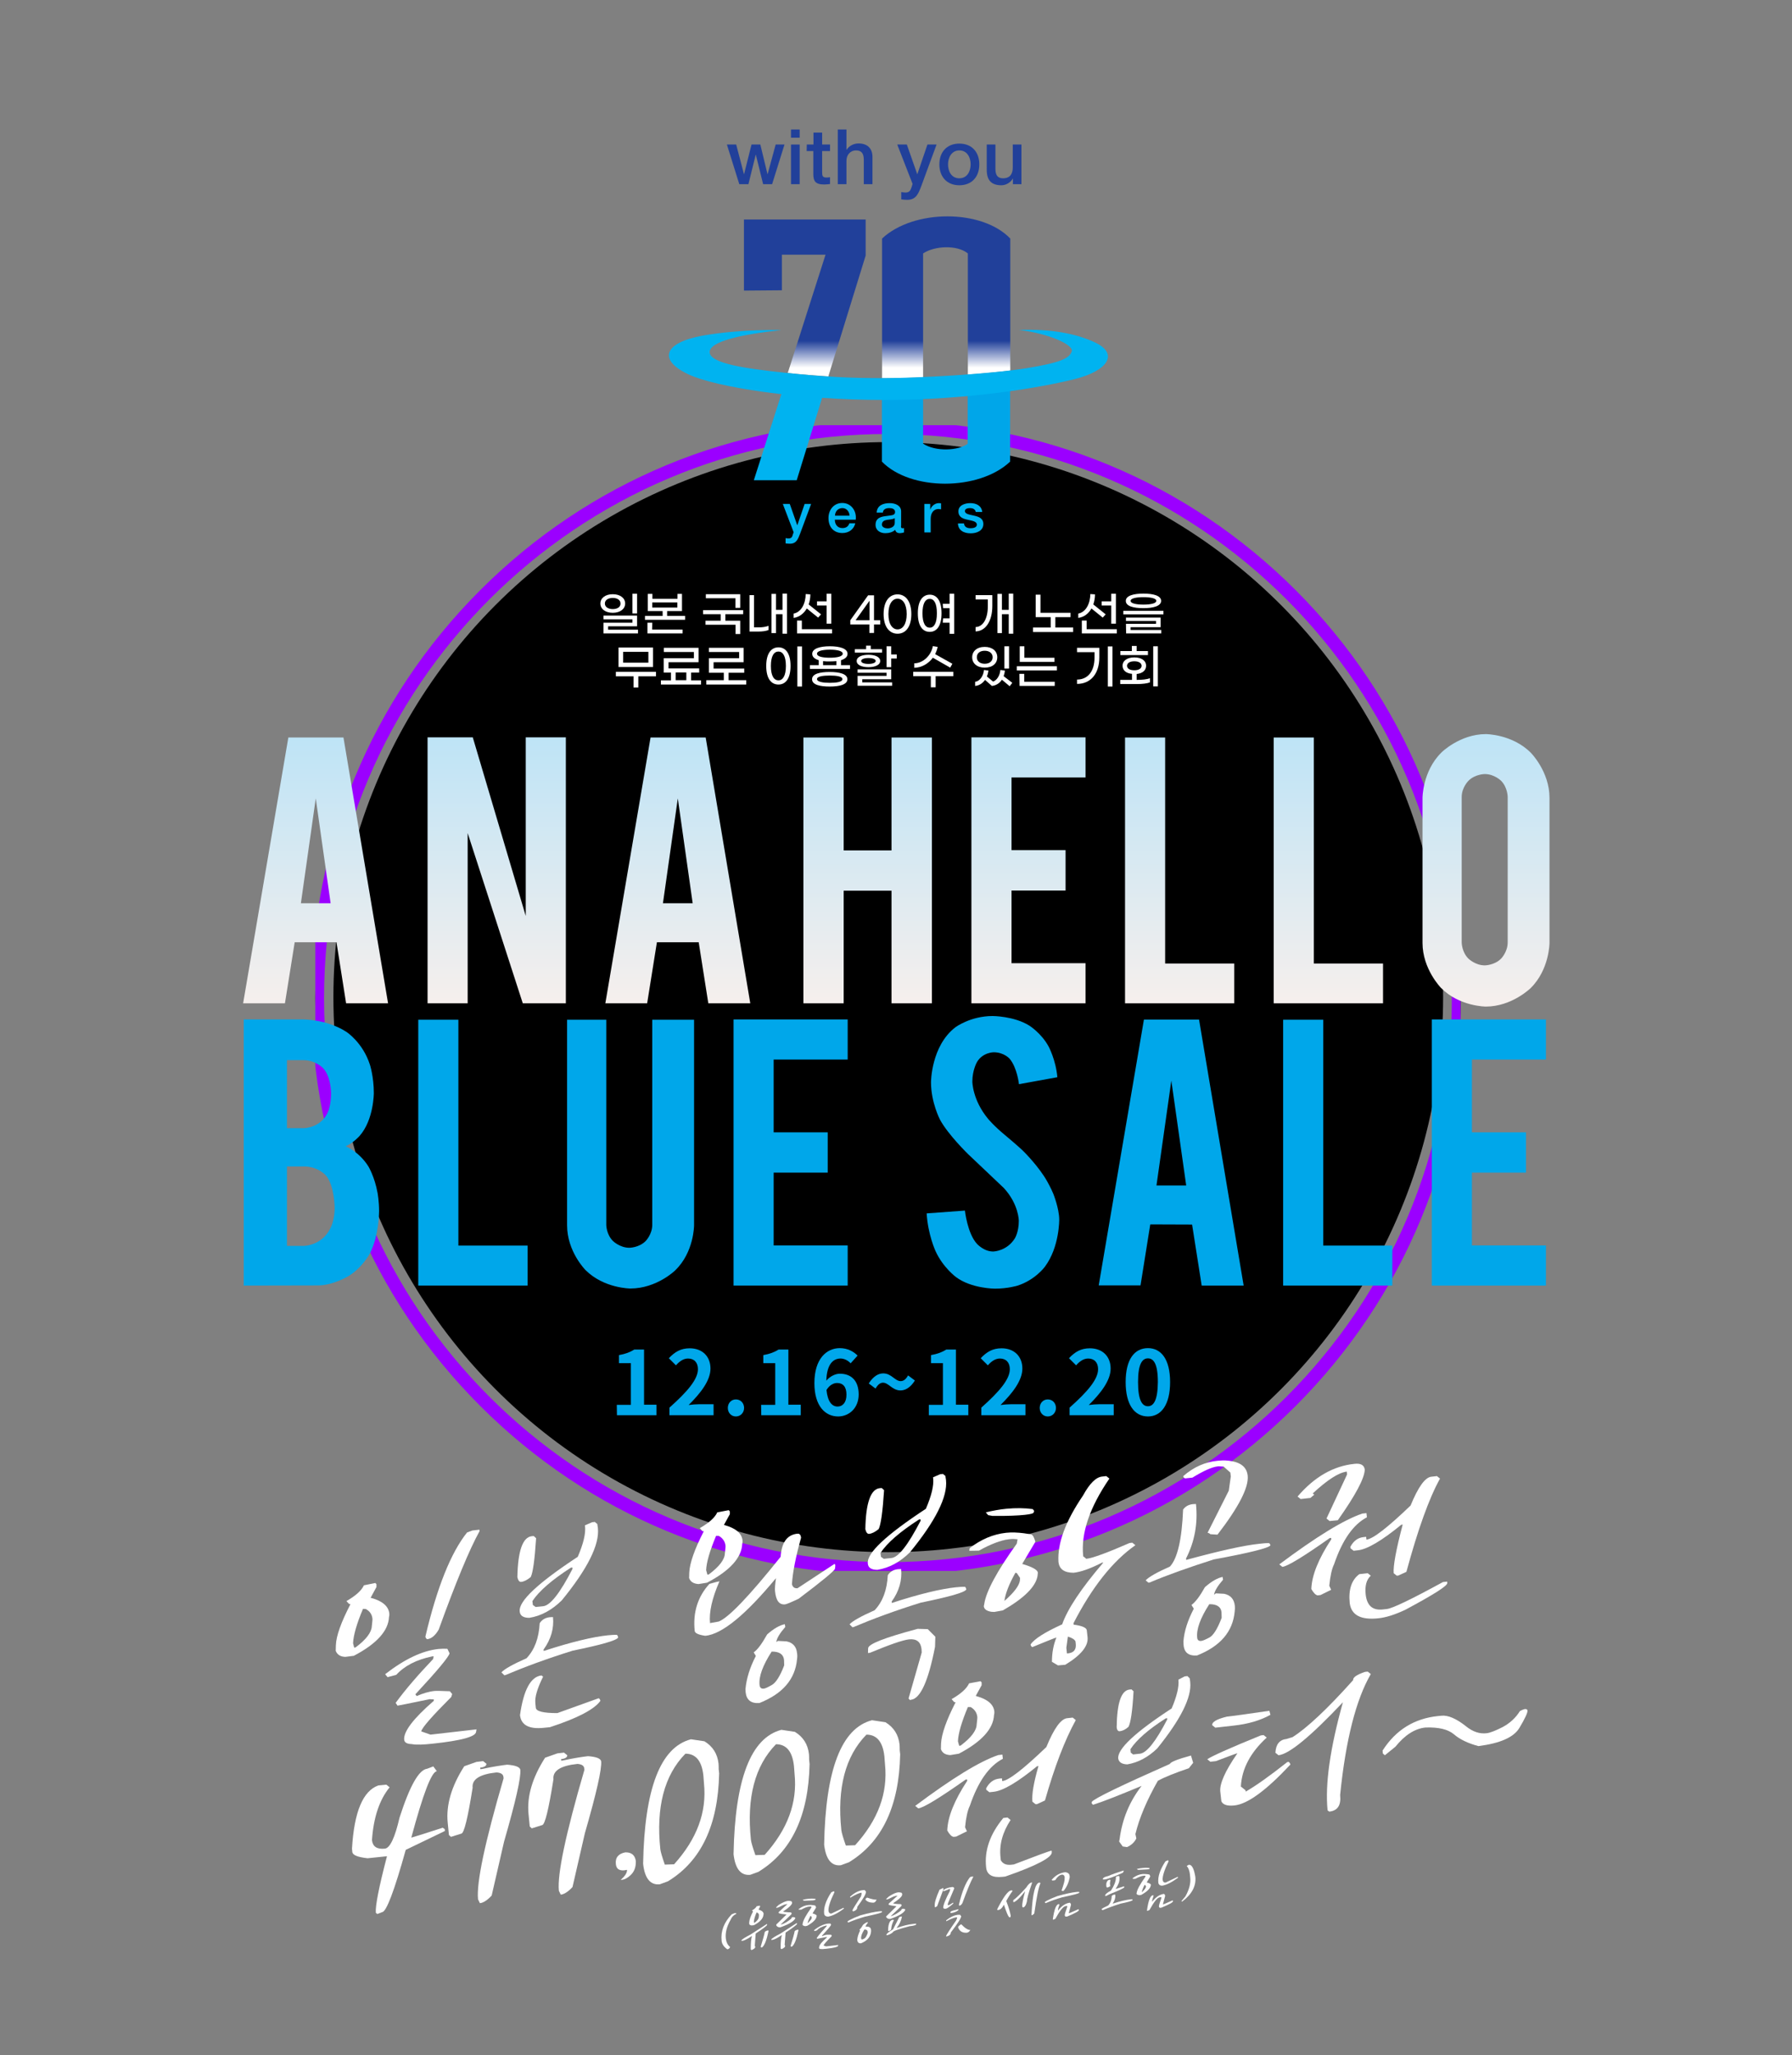 <?xml version="1.0" encoding="UTF-8"?>
<!-- Generator: Adobe Illustrator 26.5.2, SVG Export Plug-In . SVG Version: 6.00 Build 0)  -->
<svg xmlns="http://www.w3.org/2000/svg" xmlns:xlink="http://www.w3.org/1999/xlink" version="1.1" id="레이어_1" x="0px" y="0px" width="1157.2px" height="1326.8px" viewBox="0 0 1157.2 1326.8" style="enable-background:new 0 0 1157.2 1326.8;" xml:space="preserve">
<rect x="0" y="0" width="1157.2" height="1326.8" fill="#808080" stroke="none"/>
<style type="text/css">
	.st0{enable-background:new    ;}
	.st1{clip-path:url(#SVGID_00000042703564710241596970000013420977883819666367_);}
	.st2{clip-path:url(#SVGID_00000116955455775605859990000004458621436675319483_);fill:none;stroke:#9B00FF;stroke-width:5.117;}
	.st3{fill:none;}
	.st4{fill:url(#SVGID_00000133496540280873083780000000627888939221746332_);}
	.st5{fill:url(#SVGID_00000080180223848158768040000000113514226304590473_);}
	.st6{fill:url(#SVGID_00000134951514029047265480000000150096399868798103_);}
	.st7{fill:#00A7EA;}
	.st8{fill:#FFFFFF;}
	.st9{fill:url(#SVGID_00000111910887343782477040000016345193745263173045_);}
	.st10{fill:#00B3F0;}
	.st11{fill:#00A6E9;}
	.st12{fill:url(#SVGID_00000167365806452999507400000006302453226126292893_);}
	.st13{fill:#21409A;}
	.st14{fill:url(#SVGID_00000026841561935673626470000017160421392350059157_);}
	.st15{fill:url(#SVGID_00000147182824324472372360000002519674008020800417_);}
	.st16{fill:url(#SVGID_00000142888655899803610580000014160602801415612326_);}
	.st17{fill:url(#SVGID_00000149350952005169106830000007063948238236952220_);}
	.st18{fill:url(#SVGID_00000162335713293514482450000007079654248148957603_);}
</style>
<circle cx="573.6" cy="643.7" r="358.3"></circle>
<g class="st0">
	<g>
		<g>
			<g>
				<g>
					<defs>
						<rect id="SVGID_1_" x="203.6" y="274.5" width="739.6" height="739.6"></rect>
					</defs>
					<clipPath id="SVGID_00000062163931458691133020000004567375441234448035_">
						<use xlink:href="#SVGID_1_" style="overflow:visible;"></use>
					</clipPath>
					<path style="clip-path:url(#SVGID_00000062163931458691133020000004567375441234448035_);" d="M573.4,1014.1       c98.8,0,191.7-38.5,261.5-108.3s108.3-162.7,108.3-261.5s-38.5-191.7-108.3-261.5C765,313,672.2,274.5,573.4,274.5       S381.7,313,311.9,382.8S203.6,545.5,203.6,644.3S242.1,836,311.9,905.8S474.6,1014.1,573.4,1014.1z M573.4,277.6       c202.2,0,366.7,164.5,366.7,366.7S775.6,1011,573.4,1011S206.7,846.5,206.7,644.3S371.2,277.6,573.4,277.6z"></path>
				</g>
			</g>
		</g>
		<g>
			<g>
				<g>
					<defs>
						<rect id="SVGID_00000015332792195854178480000014723548150702505358_" x="203.6" y="274.5" width="739.6" height="739.6"></rect>
					</defs>
					<clipPath id="SVGID_00000042016594344261730980000003636277306948302986_">
						<use xlink:href="#SVGID_00000015332792195854178480000014723548150702505358_" style="overflow:visible;"></use>
					</clipPath>
					
						<path style="clip-path:url(#SVGID_00000042016594344261730980000003636277306948302986_);fill:none;stroke:#9B00FF;stroke-width:5.117;" d="       M573.4,1014.1c98.8,0,191.7-38.5,261.5-108.3s108.3-162.7,108.3-261.5s-38.5-191.7-108.3-261.5       C765,313,672.2,274.5,573.4,274.5S381.7,313,311.9,382.8S203.6,545.5,203.6,644.3S242.1,836,311.9,905.8       S474.6,1014.1,573.4,1014.1z M573.4,277.6c202.2,0,366.7,164.5,366.7,366.7S775.6,1011,573.4,1011S206.7,846.5,206.7,644.3       S371.2,277.6,573.4,277.6z"></path>
				</g>
			</g>
		</g>
	</g>
</g>
<rect x="203.3" y="274.2" class="st3" width="740.8" height="740.8"></rect>
<rect x="218" y="288.9" class="st3" width="711" height="711"></rect>
<linearGradient id="SVGID_00000160158560593906429130000007740361341662413725_" gradientUnits="userSpaceOnUse" x1="68.173" y1="-1087.468" x2="68.173" y2="-1427.27" gradientTransform="matrix(0.75 0 0 0.75 152.678 1491.946)">
	<stop offset="0" style="stop-color:#FFF1EB"></stop>
	<stop offset="1" style="stop-color:#ACE0F9"></stop>
</linearGradient>
<path style="fill:url(#SVGID_00000160158560593906429130000007740361341662413725_);" d="M203.9,515.4l-9.6,67.7h19.2L203.9,515.4z   M190.3,608.3l-6.3,39.4h-27l29.2-171.6h35.6l28.8,171.6h-27.1l-6.2-39.4H190.3z"></path>
<linearGradient id="SVGID_00000112618071916754338960000009914905751564692357_" gradientUnits="userSpaceOnUse" x1="224.106" y1="-1087.468" x2="224.106" y2="-1427.27" gradientTransform="matrix(0.75 0 0 0.75 152.678 1491.946)">
	<stop offset="0" style="stop-color:#FFF1EB"></stop>
	<stop offset="1" style="stop-color:#ACE0F9"></stop>
</linearGradient>
<polygon style="fill:url(#SVGID_00000112618071916754338960000009914905751564692357_);" points="305.3,476 339.5,591.3 339.5,476   365.4,476 365.4,647.7 337.6,647.7 302,537.8 302,647.7 276.1,647.7 276.1,476 "></polygon>
<linearGradient id="SVGID_00000032623822681521981970000017390423116476453025_" gradientUnits="userSpaceOnUse" x1="380.039" y1="-1087.468" x2="380.039" y2="-1427.27" gradientTransform="matrix(0.75 0 0 0.75 152.678 1491.946)">
	<stop offset="0" style="stop-color:#FFF1EB"></stop>
	<stop offset="1" style="stop-color:#ACE0F9"></stop>
</linearGradient>
<path style="fill:url(#SVGID_00000032623822681521981970000017390423116476453025_);" d="M437.7,515.4l-9.6,67.7h19.2L437.7,515.4z   M424.2,608.3l-6.3,39.4h-27l29.2-171.6h35.6l28.8,171.6h-27.1l-6.2-39.4H424.2z"></path>
<path class="st7" d="M185.3,728.3h10.8c0,0,12.1,0,16.2-11.8c0,0,1.5-4.4,1.5-10.8c0,0,0-10.7-5.2-16.2c0,0-4.8-5.1-12.5-5.1h-10.8  V728.3z M185.3,804.3h10.8c0,0,13.1,0,18.2-13.6c0,0,1.8-4.7,1.8-10.7c0,0,0-14.4-5.5-21c0,0-4.9-6-14.5-6h-10.8V804.3z   M157.4,829.9V658.1h38.7c0,0,15.3,0,27.7,8.1c0,0,10.5,6.8,15.1,21.2c0,0,2.5,7.7,2.5,18.2c0,0,0,17.3-9.2,27.7c0,0-3.8,4.4-9,6.7  c0,0,8.6,3.3,14.7,13c0,0,4,6.6,5.9,17c0,0,1,5.3,1,11.9c0,0,0,16.3-6.2,27.7c0,0-4.8,8.9-13.6,14.2c0,0-9.9,6-19.6,6L157.4,829.9  L157.4,829.9z"></path>
<polygon class="st7" points="340.7,829.9 270.1,829.9 270.1,658.3 296,658.3 296,804.1 340.7,804.1 "></polygon>
<path class="st7" d="M407.1,831.8c0,0-17.1,0-29-11.9c0,0-11.9-11.9-11.9-28.9V658.3h25.3v132.4c0,0,0,6.2,4.4,10.5  c0,0,4.4,4.3,10.5,4.3c0,0,6.2,0,10.5-4.3c0,0,4.3-4.3,4.3-10.5V658.3h27V791c0,0,0,17.3-12.1,29C436.2,820,424.1,831.8,407.1,831.8  z"></path>
<polygon class="st7" points="473.7,829.9 473.7,658.1 547.4,658.1 547.4,684 499.6,684 499.6,731 534.5,731 534.5,757 499.6,757   499.6,804 547.4,804 547.4,829.9 "></polygon>
<path class="st7" d="M684,787.1c0,0,0.3,17.9-9.3,30.7c0,0-6.3,8.6-17.8,12.2c0,0-6.2,1.9-14.4,1.9c0,0-15.2,0-25.2-7.5  c0,0-8.4-6.2-13.2-16.8c0,0-4.9-10.6-5.7-24.3l24.7-1.8c0,0,1.6,14.9,7.9,21.6c0,0,4.7,5.1,10.7,4.8c0,0,8.5-0.3,13.6-8.4  c0,0,2.6-4,2.6-11.4c0,0,0-10.7-9.7-21.2c0,0-7.7-7.3-23-21.8c0,0-12.9-12.5-18.2-22.3c0,0-5.8-11.1-5.8-24.1c0,0,0-23.4,15.7-35.5  c0,0,9.7-7.3,24.1-7.3c0,0,13.8,0,23.7,6.2c0,0,7.7,4.8,12.4,13.4c0,0,4.7,8.6,5.7,19.9l-24.8,4.5c0,0-1.1-10.5-6-16.4  c0,0-3.6-4.2-10.3-4.2c0,0-7.1,0-10.8,6.3c0,0-3,5.1-3,12.6c0,0,0,11.8,10.1,24c0,0,3.8,4.7,11.5,11c0,0,9,7.5,11.9,10.5  c0,0,9.6,9.6,14.8,18.9c0,0,2.5,4.4,4,8.1C680.2,770.7,683.9,779.9,684,787.1z"></path>
<path class="st7" d="M756.4,697.6l-9.6,67.7H766L756.4,697.6z M742.8,790.4l-6.3,39.4h-27l29.2-171.6h35.6l28.8,171.7H776l-6.2-39.4  L742.8,790.4L742.8,790.4z"></path>
<polygon class="st7" points="899.1,829.9 828.6,829.9 828.6,658.3 854.5,658.3 854.5,804.1 899.1,804.1 "></polygon>
<polygon class="st7" points="924.6,829.9 924.6,658.1 998.3,658.1 998.3,684 950.5,684 950.5,731 985.4,731 985.4,757 950.5,757   950.5,804 998.3,804 998.3,829.9 "></polygon>
<path class="st7" d="M398.4,913.6h25.5v-6.8h-8v-35.6h-6.3c-2.7,1.7-5.6,2.8-9.9,3.6v5.2h7.7v26.9h-9.1L398.4,913.6L398.4,913.6z"></path>
<path class="st7" d="M432.3,913.6h28.5v-7.1h-9.2c-2,0-4.8,0.2-6.9,0.5c7.7-7.6,14.1-15.8,14.1-23.5c0-7.9-5.3-13.1-13.4-13.1  c-5.8,0-9.6,2.3-13.5,6.4l4.6,4.6c2.1-2.4,4.7-4.4,7.8-4.4c4,0,6.4,2.6,6.4,6.9c0,6.5-6.8,14.5-18.4,24.8L432.3,913.6L432.3,913.6z"></path>
<path class="st7" d="M475.2,914.4c3,0,5.3-2.4,5.3-5.5s-2.2-5.5-5.3-5.5c-3,0-5.2,2.4-5.2,5.5S472.2,914.4,475.2,914.4z"></path>
<path class="st7" d="M491.6,913.6h25.5v-6.8h-8v-35.6h-6.3c-2.7,1.7-5.6,2.8-9.9,3.6v5.2h7.7v26.9h-9.1L491.6,913.6L491.6,913.6z"></path>
<path class="st7" d="M553.8,875.1c-2.6-2.6-6.4-4.8-11.5-4.8c-8.5,0-16.4,6.8-16.4,22.6c0,15,7.2,21.5,15.3,21.5  c7.2,0,13.3-5.5,13.3-14.2c0-9.1-5-13.4-12.2-13.4c-2.8,0-6.4,1.7-8.7,4.5c0.3-10.6,4.4-14.3,9.2-14.3c2.5,0,5,1.4,6.5,3.1  L553.8,875.1z M540.9,908c-3.6,0-6.4-3-7.2-10.7c2.1-3.3,4.6-4.5,6.9-4.5c3.7,0,6,2.4,6,7.4C546.7,905.4,544.1,908,540.9,908z"></path>
<path class="st7" d="M581.5,897.6c3.1,0,6.4-1.8,9.3-6.4l-4.4-3.3c-1.4,2.5-2.9,3.7-4.8,3.7c-3.6,0-6-5-11.2-5  c-3.2,0-6.4,1.8-9.4,6.5l4.4,3.3c1.4-2.5,3-3.8,4.8-3.8C573.8,892.6,576.2,897.6,581.5,897.6z"></path>
<path class="st7" d="M599.8,913.6h25.5v-6.8h-8v-35.6h-6.2c-2.7,1.7-5.6,2.8-9.9,3.6v5.2h7.7v26.9h-9.1V913.6z"></path>
<path class="st7" d="M633.7,913.6h28.5v-7.1H653c-2,0-4.8,0.2-6.9,0.5c7.7-7.6,14.1-15.8,14.1-23.5c0-7.9-5.3-13.1-13.4-13.1  c-5.8,0-9.6,2.3-13.5,6.4l4.6,4.6c2.1-2.4,4.7-4.4,7.8-4.4c4,0,6.4,2.6,6.4,6.9c0,6.5-6.8,14.5-18.4,24.8L633.7,913.6L633.7,913.6z"></path>
<path class="st7" d="M676.6,914.4c3,0,5.3-2.4,5.3-5.5s-2.2-5.5-5.3-5.5c-3,0-5.2,2.4-5.2,5.5S673.6,914.4,676.6,914.4z"></path>
<path class="st7" d="M690.7,913.6h28.5v-7.1H710c-2,0-4.8,0.2-6.9,0.5c7.7-7.6,14.1-15.8,14.1-23.5c0-7.9-5.3-13.1-13.4-13.1  c-5.8,0-9.6,2.3-13.5,6.4l4.6,4.6c2.1-2.4,4.7-4.4,7.8-4.4c4,0,6.4,2.6,6.4,6.9c0,6.5-6.8,14.5-18.4,24.8L690.7,913.6L690.7,913.6z"></path>
<path class="st7" d="M741.3,907.8c-3.7,0-6.4-3.7-6.4-15.6c0-11.9,2.8-15.3,6.4-15.3c3.6,0,6.4,3.4,6.4,15.3  C747.6,904.1,744.9,907.8,741.3,907.8z M741.3,914.4c8.6,0,14.3-7.6,14.3-22.2c0-14.6-5.7-21.9-14.3-21.9c-8.7,0-14.4,7.2-14.4,21.9  C726.9,906.8,732.6,914.4,741.3,914.4z"></path>
<path class="st8" d="M389.7,408.9H412v-2.4h-19.3v-2.2h18.7v-6.9h-21.7v2.4h18.7v2.2h-18.7V408.9z M395.7,393.2  c-3,0-5.1-1.4-5.1-3.6s2.1-3.6,5.1-3.6s5,1.4,5,3.6C400.8,391.8,398.7,393.2,395.7,393.2z M395.7,395.6c4.8,0,8-2.5,8-6s-3.2-6-8-6  s-8,2.5-8,6S390.9,395.6,395.7,395.6z M408.4,396h3v-12.7h-3V396z"></path>
<path class="st8" d="M421.2,402h-3.1v6.9h22.7v-2.5h-19.7L421.2,402L421.2,402z M421.2,388.9h16.2v3.3h-16.2V388.9z M430.8,397.6  v-3.1h9.6v-11.1h-2.9v3.2h-16.2v-3.2h-3v11.1h9.6v3.1h-11.4v2.5h25.9v-2.5H430.8z"></path>
<path class="st8" d="M479.9,396.5v-2.6H454v2.6h11.4v4.2h-9.8v2.6H475v6h3v-8.6h-9.6v-4.2H479.9z M475,392.4h3v-8.8h-22.2v2.6h19.1  v6.2L475,392.4L475,392.4z"></path>
<path class="st8" d="M486.9,405v-20.8H484v23.5h5.9c2.3,0,4.8-0.3,6.4-1V404c-1.6,0.6-3.8,1-6,1H486.9z M505.3,383.3v10.4h-4.2  v-10.3h-2.9v25.3h2.9v-12.2h4.2v12.6h2.9v-25.9h-2.9V383.3z"></path>
<path class="st8" d="M517.8,406.2v-5.6h-3.1v8.3h22.6v-2.7L517.8,406.2L517.8,406.2z M521,392.8l7.3,5.9l1.9-2.1l-8-6.4  c0.7-2,1.1-4.2,1.1-6.5l-3-0.2c-0.1,6.2-2.9,11.7-7.8,12.6v2.8C516.1,398.4,519.1,396.1,521,392.8z M533.8,402.6h3v-19.3h-3v4.9  h-6.2v2.7h6.2V402.6z"></path>
<path class="st8" d="M552.5,400.4l9-12.6v12.6H552.5z M561.4,408.6h3v-5.5h4v-2.7h-4v-16.1h-3.8l-11.5,16.1v2.7h12.3V408.6z"></path>
<path class="st8" d="M579.6,406.3c-3.3,0-5.9-3.3-5.9-9.9s2.6-9.9,5.9-9.9c3.3,0,5.9,3.3,5.9,9.9S582.9,406.3,579.6,406.3z   M579.6,409.1c5.1,0,8.9-4.2,8.9-12.7s-3.9-12.7-8.9-12.7c-5.1,0-9,4.2-9,12.7S574.5,409.1,579.6,409.1z"></path>
<path class="st8" d="M600.4,405.2c-2.7,0-4.7-2.7-4.7-9.3c0-6.6,2-9.3,4.7-9.3s4.6,2.7,4.6,9.3C605,402.5,603.1,405.2,600.4,405.2z   M600.4,383.9c-4.5,0-7.7,3.8-7.7,12s3.1,12,7.7,12c4.5,0,7.6-3.8,7.6-12C608,387.7,604.9,383.9,600.4,383.9z M613.2,383.3v6.5h-4.4  l0.2,2.8h4.2v6.6H609l-0.2,2.8h4.4v7.2h3v-25.9H613.2z"></path>
<path class="st8" d="M630,387h7.9v4.4c0,8-3.1,13.3-7.9,13.4v2.8c6.3-0.1,10.8-6.4,10.8-16.4v-7H630V387z M651.4,383.3v10.4H647  v-10.3h-2.9v25.3h2.9v-12.2h4.4v12.6h2.9v-25.9h-2.9L651.4,383.3L651.4,383.3z"></path>
<polygon class="st8" points="681.5,405.1 681.5,398.4 691.3,398.4 691.3,395.6 671.9,395.6 671.9,383.9 668.8,383.9 668.8,398.4   678.5,398.4 678.5,405.1 667.1,405.1 667.1,408 693,408 693,405.1 "></polygon>
<path class="st8" d="M701.7,406.2v-5.6h-3.1v8.3h22.6v-2.7L701.7,406.2L701.7,406.2z M704.8,392.8l7.3,5.9l1.9-2.1l-8-6.4  c0.7-2,1.1-4.2,1.1-6.5l-3-0.2c-0.1,6.2-2.9,11.7-7.8,12.6v2.8C700,398.4,703,396.1,704.8,392.8z M717.6,402.6h3v-19.3h-3v4.9h-6.2  v2.7h6.2V402.6z"></path>
<path class="st8" d="M727.2,408.9h22.7v-2.2h-19.8v-1.8h19.4v-6.2h-22.4v2.2h19.4v1.8h-19.4L727.2,408.9L727.2,408.9z M725.4,396.6  h25.9v-2.3h-25.9V396.6z M738.4,390.3c-4.5,0-8.3-0.7-8.3-2.4c0-1.7,3.8-2.4,8.3-2.4s8.3,0.7,8.3,2.4  C746.6,389.6,742.9,390.3,738.4,390.3z M738.4,392.6c6.2,0,11.4-1.3,11.4-4.7c0-3.4-5.1-4.7-11.4-4.7s-11.4,1.3-11.4,4.7  C727,391.4,732.1,392.6,738.4,392.6z"></path>
<path class="st8" d="M423.6,433.7h-25.9v2.9h11.4v7.2h3.1v-7.2h11.4V433.7z M418.7,427.8h-16.3v-7h16.3V427.8z M421.7,418h-22.3  v12.6h22.3V418z"></path>
<path class="st8" d="M436.3,434.1h6.9v5h-6.9V434.1z M446.3,439.2v-5h5.2v-2.7h-19.8v-4h19.4v-9.3h-22.4v2.7h19.4v4h-19.5v9.3h4.7v5  h-6.5v2.7h25.9v-2.7H446.3z"></path>
<polygon class="st8" points="470.5,439.1 470.5,434.3 480.6,434.3 480.6,431.6 460.8,431.6 460.8,427.5 480.2,427.5 480.2,418.2   457.8,418.2 457.8,420.9 477.3,420.9 477.3,424.9 457.8,424.9 457.8,434.3 467.4,434.3 467.4,439.1 456.1,439.1 456.1,441.9   481.9,441.9 481.9,439.1 "></polygon>
<path class="st8" d="M502.7,439.2c-2.8,0-4.9-2.7-4.9-9.3c0-6.6,2.1-9.3,4.9-9.3c2.7,0,4.8,2.7,4.8,9.3  C507.5,436.5,505.4,439.2,502.7,439.2z M502.7,441.9c4.6,0,7.8-3.8,7.8-12s-3.2-12-7.8-12s-7.9,3.8-7.9,12S498,441.9,502.7,441.9z   M514.9,443.2h3v-25.9h-3V443.2z"></path>
<path class="st8" d="M535.8,440.8c-4.2,0-8.2-0.6-8.2-2.4s4-2.3,8.2-2.3s8.2,0.5,8.2,2.3C544,440.3,540,440.8,535.8,440.8z   M535.8,433.8c-6.2,0-11.4,1.1-11.4,4.7s5.2,4.7,11.4,4.7s11.4-1.2,11.4-4.7S542,433.8,535.8,433.8z M531.5,426.8  c1.3,0.2,2.8,0.2,4.3,0.2s2.9-0.1,4.3-0.2v2.6h-8.6V426.8z M527.6,422c0-1.8,3.7-2.6,8.3-2.6s8.3,0.8,8.3,2.6c0,1.8-3.7,2.6-8.3,2.6  S527.6,423.9,527.6,422z M543.1,429.4v-3.2c2.5-0.8,4.2-2.1,4.2-4.1c0-3.5-5.2-4.9-11.4-4.9s-11.4,1.4-11.4,4.9c0,2,1.6,3.3,4.2,4.1  v3.2H523v2.4h25.9v-2.4H543.1z"></path>
<path class="st8" d="M556.8,438.5h18.7v-6.4h-21.7v2.2h18.7v2h-18.7v6.4h22.3v-2.2h-19.3V438.5z M560.8,424.8c2.9,0,4.7,0.8,4.7,1.9  s-1.9,1.9-4.7,1.9c-2.9,0-4.7-0.8-4.7-1.9S557.9,424.8,560.8,424.8z M560.8,430.7c4.2,0,7.6-1.4,7.6-4s-3.3-4-7.6-4s-7.6,1.4-7.6,4  S556.5,430.7,560.8,430.7z M575.5,422.6v-5.4h-3v13.5h3v-5.6h3.6v-2.6h-3.6V422.6z M569.6,419.1h-7.3v-2.3h-3v2.3H552v2.2h17.6  V419.1z"></path>
<path class="st8" d="M615.6,433.7h-25.9v2.8h11.4v7.2h3.1v-7.2h11.4V433.7z M602.4,424.6l11.2,6.4l1.4-2.5l-11.1-6.2  c0.7-1.5,1.3-3.1,1.6-4.7l-3.1-0.5c-1.1,6.1-6.4,11.1-12,11.1v2.9C595.1,431,599.5,428.5,602.4,424.6z"></path>
<path class="st8" d="M653.7,440.8l-5.6-4.3c0.4-1.1,0.7-2.3,0.8-3.6l-2.9-0.4c-0.3,3.6-2.3,6.7-4.7,7.5l-4-3.3  c0.5-1.2,0.8-2.4,1-3.8l-2.9-0.4c-0.3,4-2.9,7.4-5.7,7.6v2.7c2.5-0.2,4.8-1.6,6.4-3.9l4.4,3.9c2.5-0.2,4.9-1.6,6.5-4l5,4.2  L653.7,440.8z M630.8,424.3c0-2.7,2.1-4.2,5.1-4.2s5.1,1.6,5.1,4.2s-2.1,4.2-5.1,4.2S630.8,426.9,630.8,424.3z M644,424.3  c0-4-3.2-6.7-8.1-6.7c-5,0-8.1,2.8-8.1,6.7c0,4,3.2,6.7,8.1,6.7C640.9,431,644,428.3,644,424.3z M651.6,417.2h-3v14.4h3V417.2z"></path>
<path class="st8" d="M658.4,442.8h22.7v-2.7h-19.7V435h-3.1L658.4,442.8L658.4,442.8z M656.6,432.8h25.9v-2.7h-25.9V432.8z   M658.5,427.3h22.4v-2.7h-19.4v-7.4h-3V427.3z"></path>
<path class="st8" d="M695.5,441.5c8.9,0,14.4-6.7,14.4-17.1v-6.2h-14.4v2.8h11.3v3.5c0,8.7-4.2,14.2-11.3,14.2V441.5z M715.4,443.2  h3v-25.9h-3V443.2z"></path>
<path class="st8" d="M727.8,429.8c0-1.6,1.6-2.9,4.7-2.9c3.1,0,4.7,1.3,4.7,2.9s-1.6,2.9-4.7,2.9  C729.4,432.7,727.8,431.5,727.8,429.8z M734,438.9v-3.8c3.8-0.4,6.1-2.3,6.1-5.3c0-3.3-2.9-5.4-7.6-5.4c-4.6,0-7.6,2.1-7.6,5.4  c0,2.9,2.3,4.9,6.1,5.2v3.9h-7.6v2.7h10.7c3.6,0,6.8-0.4,8.5-1.1v-2.7C740.7,438.6,737.6,438.9,734,438.9L734,438.9z M744.7,417.2  v25.9h3v-25.9H744.7z M741.4,420.3H734V417h-3.1v3.3h-7.4v2.6h17.8v-2.6H741.4z"></path>
<rect x="-195.8" y="785.6" transform="matrix(0.995 -0.104 0.104 0.995 -124.625 69.764)" class="st3" width="1598.5" height="877.2"></rect>
<path class="st8" d="M279.7,1125.6c17.9-1.9,27.1-4.4,27.7-7.4l0.3-1.8l-29.7,3.4l-6-2.1c0.6-2.5,7.1-9.9,19.4-22.2l0.6-1.9  l-1.5-1.8c-5-0.2-8.3-0.3-9.8-0.2c-3.9,0.4-7.7,1.6-11.6,3.3l-0.9-1.1c14.4-15.5,21.7-24.3,22.1-26.5l-1.4-2.9  c-1.8-0.1-3.8-0.1-5.7,0.1c-10.4,1.1-21.9,6.5-34.5,16.3l1.6,1.9l5.6-1.5c5.3-5.8,13-9.8,23.2-11.9l0.9-0.1l-0.3,1.8  c-9.9,10.4-18,19.8-24.2,28.3l1.2,1.8c0.6-0.1,7.5-1.4,20.8-4.2l2.7,0.2l-0.1,0.9c-13.3,11.5-19.6,19.9-19.1,25.1  c0.2,1.8,1.8,2.7,4.8,2.8C269,1126.5,273.5,1126.3,279.7,1125.6z M229.6,1063.5l-0.9,0.1l-0.7-2.8c0.2-5,2.3-12.5,6.4-22.2l1.8,0.1  c2.6,1.4,4,3.5,4.3,6.2c0.1,0.6-0.1,2.1-0.4,4.9C239.9,1053.8,236.5,1058.4,229.6,1063.5z M223,1069.6l5.5-0.7  c14.7-7.7,22.3-16.1,22.7-25c0.2-0.8,0.3-1.5,0.2-2.3c-0.5-4.6-4.3-8-11.5-10l-0.6-0.1l3.8-7v-1.8l-0.7-0.8l-7.4,1.5  c-1.5,3.3-5.2,6.7-11.3,10.2l1.7,1.8l0.9,0.2c-6,11.6-9.2,20.4-9.4,26.5l-0.1,3.6C217.8,1068.2,219.8,1069.5,223,1069.6z   M275.8,1058.2c2.8-0.3,5.3-2.4,7.5-6.2c11.1-30.7,19.9-51.9,26.4-63.6l-0.1-0.9l-4.5,0.5l-3.5,1.3c-10.4,13-19.4,35.4-26.9,67.2  C274.8,1057.2,275.2,1057.8,275.8,1058.2z"></path>
<path class="st8" d="M350.8,1036.9l-4.9,0.5l-1.8-1.3l-0.3-2.5c4.3-6.5,12.6-13.7,24.9-21.6l0.9-0.1l0.1,0.9  C361.7,1028.3,355.4,1036.4,350.8,1036.9z M336.5,1021.2c1.9-0.2,3.9-1.2,6.2-3.1c1.4-2.7,2.6-11.1,3.5-25.1l-1.5-1.4l-1.3,0.1  c-5.8,0.6-9,9.4-9.3,26.5C334.6,1020.3,335.4,1021.3,336.5,1021.2z M341.8,1044.4c7.6-1.2,14.6-5,21-11.3  c16.6-20.3,24.4-35.9,23.3-46.6l-0.4-2.7l-1.6-1.3l-1.8,0.2l-4.6,2l0.1,0.6c0.5,4.8-1.1,11.3-4.7,19.7  c-25.7,16.9-38.2,28.6-37.5,35.2C335.8,1043,337.9,1044.4,341.8,1044.4z M326.5,1081.3c12.3-5.2,26.6-10.5,43.3-15.7  c18.6-3.8,28.4-6.6,29.4-8.5c-0.1-0.6-0.3-1.2-0.8-1.7c-1.8-0.1-3.9,0.1-6.1,0.3c-9.4,1-23.1,4.2-41.2,10.1l-0.1-0.9  c4.9-6.8,6.8-13.8,6.1-21l-2.1,0.1c-2.8,0.3-5.1,1.6-6.5,3.9c-0.5,9.6-3.3,17.1-8.5,22.6c-8.8,3.9-14.2,6.9-16.2,9.1l1.9,1.9  L326.5,1081.3z M355.1,1115c17.8-5.8,28.7-11.5,32.6-17c-0.1-0.7-0.4-1.3-1.1-1.7l-26.7,9.6c-9,0-13.7-1.1-13.9-3.5l-0.3-3  c-0.4-3.9,1.3-9.5,5-17l-1-0.8c-6.9,0.7-11.6,9.2-13.9,25.6c0.7,6.4,5.8,9.2,15.3,8.2L355.1,1115z"></path>
<path class="st8" d="M457.7,1016.4l-0.9,0.1l-0.8-2.9c0.2-5,2.3-12.3,6.4-22.1h1.8c2.6,1.5,4,3.7,4.3,6.3c0.1,0.6-0.1,2.1-0.4,4.9  C468,1006.8,464.5,1011.3,457.7,1016.4z M451.1,1022.6l5.5-0.9c14.7-7.7,22.3-16.1,22.7-25c0.2-0.8,0.3-1.5,0.2-2.3  c-0.5-4.5-4.3-7.8-11.4-9.8l-0.6-0.2l3.8-6.9v-1.8l-0.7-0.8l-7.4,1.4c-1.5,3.3-5.2,6.7-11.3,10.2l1.7,1.9l0.9,0.1  c-6,11.6-9.1,20.6-9.4,26.6l-0.1,3.6C445.8,1021.1,447.9,1022.4,451.1,1022.6z M455.5,1056c10.9-1.1,26-13.6,45.6-37.2  c-0.6,4.1-0.8,7-0.6,8.5c0.6,6,2.7,8.8,6.5,8.4c0.9-0.1,3.8-1.3,8.7-3.6c15.4-11.6,23.1-18,23.5-19.4c0.2-1.2,0.2-2,0.2-2.3  c-0.1-0.6-0.2-0.7-0.7-0.7l-23.7,15.6c-1.9,0.2-3.1-0.7-3.6-2.6c0.5-7.9,2.5-17.9,5.9-30c-0.2-1.9-1-2.8-2.4-2.6l-0.9,0.1  c-6.1,1.1-9.3,6-9.9,14.8c-20.3,25.4-33.6,39.3-40,41.8l-5.6,1c-0.7-7,1.3-16,6.1-27c-0.6,0.1-2.8,0.6-6.5,1.7  c-7.6,8.3-10.7,18.5-9.5,30.3C448.7,1054.3,451.1,1055.4,455.5,1056z M493.3,1090.1c-1.8,0.2-2.6-0.6-2.8-2.3  c-0.6-5.4,2-12.6,7.8-21.6c5-0.1,7.6,1.8,8,5.3l0.1,3.6c-2.7,7.1-5.5,11.3-7.9,12.6C495.9,1089.2,494.2,1090,493.3,1090.1z   M490.4,1099.4c15.1-6,23.1-15.4,24.3-28.3c0.2-1.4,0.2-2.7,0-3.9c-0.4-4.2-2.7-6.8-6.8-7.6l-5.5-0.3l-1.1,0.7  c0.3-2.4,2.3-5.7,5.8-9.7l-0.3-1.8c-3.4,0.7-7.2,2.9-11.4,6.6c-3.3,5.9-6.2,9.9-8.7,11.6l1.4,2.3c-3.9,7.5-6.1,14.7-6.7,21.4l0.1,2  C482,1097.4,485,1099.8,490.4,1099.4z"></path>
<path class="st8" d="M575.6,1005.8l-4.9,0.5l-1.8-1.3l-0.3-2.5c4.3-6.5,12.6-13.7,24.9-21.6l0.9-0.1l0.1,0.9  C586.4,997.3,580.2,1005.4,575.6,1005.8z M561.2,990.2c1.9-0.2,3.9-1.2,6.2-3.1c1.4-2.7,2.6-11.1,3.5-25.1l-1.5-1.4l-1.3,0.1  c-5.8,0.6-9,9.4-9.3,26.5C559.3,989.3,560.2,990.3,561.2,990.2z M566.6,1013.4c7.6-1.2,14.6-5,21-11.3  c16.6-20.3,24.4-35.9,23.3-46.6l-0.4-2.7l-1.6-1.3l-1.8,0.2l-4.6,2l0.1,0.6c0.5,4.8-1.1,11.3-4.7,19.7  c-25.7,16.9-38.2,28.6-37.5,35.2C560.5,1012,562.6,1013.4,566.6,1013.4z M551.3,1050.3c12.3-5.2,26.6-10.5,43.3-15.7  c18.6-3.8,28.4-6.6,29.4-8.5c-0.1-0.6-0.3-1.2-0.8-1.7c-1.8-0.1-3.9,0.1-6.1,0.3c-9.4,1-23.1,4.2-41.2,10.1l-0.1-0.9  c4.9-6.8,6.8-13.8,6.1-21l-2.1,0.1c-2.8,0.3-5.1,1.6-6.5,3.9c-0.5,9.6-3.3,17.1-8.5,22.6c-8.8,3.9-14.2,6.9-16.2,9.1l1.9,1.9  L551.3,1050.3z M588.2,1097.3c6.1-0.6,11.3-12,15.6-34.2l0.2-6.5l-4.9-4.9l-6.5-0.2c-21.3,5.7-32,9.8-32,12.6l-0.1,3l1.2-0.1  c12.6-5.2,21-8.2,25.3-8.7c4.9-0.5,7.6,1.6,8.1,6.4l0.1,2.1l-8.5,29.7l1,1L588.2,1097.3z"></path>
<path class="st8" d="M648.6,1033.5c0.6-4.6,2.9-10.7,7.1-18.2l0.9,0.2l2.1,3.1l-0.1,1.8C658.1,1023.7,654.8,1028.1,648.6,1033.5z   M642.1,1040.6l5.5-1c13.8-7.9,21.3-15.4,22.4-22.3l0.2-2.1c-0.2-1.8-3.6-3.7-10.1-5.6l8.5-14.3c-0.8-2.9-1.7-4.5-2.8-4.8l-4.6-0.7  c-4-0.5-7.8-0.7-11.5-0.3c-8.4,0.9-16.3,4.3-23.5,9.9l-0.3,1.7l6.3-0.1c7.7-4.3,14.4-6.8,19.9-7.4c1.8-0.2,3.5-0.1,5,0.1l-0.5,2.8  c-12.9,17.9-19.8,30.9-21,38.9l-0.3,1.5c0.2,1.9,1.8,3.1,4.9,3.6L642.1,1040.6z M661.9,977.9c3.7-0.4,5.6-0.9,5.7-1.7l0.2-0.9  l-0.9-1.1c-5.2-0.7-10.8-0.8-17.1-0.2c-4.2,0.4-8.6,1.2-13.2,2.3l1.5,1.8l2.8,0.5C650.5,978.7,657.4,978.4,661.9,977.9z   M689.9,1067.3l-0.9,0.1l-0.4-3.6l1-7.3c2.8,0.9,4.4,1.9,4.9,3.1l0.2,1.8C695,1064.9,693.4,1066.9,689.9,1067.3z M687.9,1074.7  c10.2-6.2,15-12.1,14.4-17.8l-0.5-4.5c-0.2-1.6-3-2.9-8.5-3.6l-0.1-0.9c12-23.3,25.3-40.1,40-50.4l-2-1.6l-1.8,0.2  c-14.4,6.3-23.7,9.7-27.9,10.2l-2-1.6c-1.6-14.8,4.1-31.5,16.9-50.2l-2-1.6l-2.7,0.3c-4,0.4-8.1,4.5-12.3,12.2  c-11.4,16.7-16.6,31-15.9,42.8c0.5,4.8,3.8,7.1,9.8,7.1c4.6-0.5,10.7-2.6,18.3-6.5l0.9-0.1c-14.2,16.6-23.1,29.9-26.6,39.9  c-11.2,5.1-18,9.4-20.4,13c0.1,0.7,0.4,1.3,1.1,1.7c9.8-4,15-6.1,15.6-6.2c-1.9,4.6-2.9,9.8-2.9,15.7l3.9,2.3L687.9,1074.7z"></path>
<path class="st8" d="M775.7,1059.3c-1.6,0.2-2.5-0.6-2.6-2.1c-0.6-5.4,2-12.6,7.8-21.6c5-0.1,7.6,1.8,7.9,5.2l0.1,3.6  c-2.7,7.1-5.4,11.4-7.9,12.7C778.5,1058.4,776.8,1059.2,775.7,1059.3z M773,1068.7c15.1-6,23.1-15.4,24.3-28.3  c0.2-1.4,0.2-2.7,0.1-3.8c-0.5-4.3-2.7-6.8-6.8-7.7l-5.5-0.3l-1.1,0.9c0.3-2.4,2.3-5.7,5.8-9.7l-0.3-1.8c-3.4,0.7-7.2,2.9-11.4,6.6  c-3.3,5.9-6.2,9.7-8.7,11.5l1.5,2.4c-3.9,7.5-6.2,14.5-6.7,21.2l0.1,2C764.6,1066.8,767.6,1069.1,773,1068.7z M742.4,1021.6  c11.8-5,25.7-9.9,41.4-14.9c23.4-4.3,35.6-7.4,36.6-9.1c-0.1-0.6-0.4-1-0.8-1.4c-1.8-0.1-3.9,0.1-6.4,0.4c-9.8,1-25.5,4.5-47.2,10.4  l-0.1-0.9c5.6-11,7.7-22.7,6.4-35.2l-2,0.1c-2.7,0.3-4.8,1.4-6.3,3.5c-0.8,19.2-3.6,31.5-8.5,36.8c-8.4,3.7-13.6,6.7-15.7,8.9  l1.8,1.5L742.4,1021.6z M786.2,990.7c13.8-17.9,20.3-30.6,19.5-38.1c-0.6-5.5-4.5-8.7-12-9.6l-2.3-0.2c-1.8-0.1-3.5,0.1-5.1,0.2  c-8.1,0.8-15.4,4-22.2,9.9l0.1,0.7l1,0.8l4.8-0.5c7.2-4.4,12.7-6.9,16.6-7.3c0.6-0.1,1.8,0.1,3.6,0.2l4.3,3.8l0.3,2.5l-1.3,9.2  l-13.7,27.2c0.6,0.1,1.2,0.3,1.8,0.9L786.2,990.7z"></path>
<path class="st8" d="M890,1044.7c5.1-0.5,10.9-2.4,17.5-5.5c18.3-9.8,27.3-15.5,27.1-17.3l-0.1-0.9l-2.7,0.3  c-20.5,11.2-32.6,17-36.2,17.4l-2.7,0.3c-6.6,0.7-10.2-2.5-11-9.7c-0.6-5.5,0.5-9.6,3.3-12.1l-2-1.6l-5.4,0.6  c-5,3.7-7.1,9.9-6.2,18.7C872.6,1042.6,878.7,1045.9,890,1044.7z M852.7,1029.7l6.9-3.4l-1.2-2.6c0.6-6.2,1.6-10.9,3.1-13.9  c5.3-15.6,12.4-25.7,21.2-30.3l-0.3-2.7l-2.7,0.3c-12.1,4.1-29.9,15.1-53.6,32.8l2,1.6c3.4-0.4,13.6-6.6,30.6-18.6l0.9-0.1l0.1,0.9  c-8.3,12.6-12.6,23.3-12.9,32.1c1.5,2.6,2.8,3.9,4.1,4.1L852.7,1029.7z M903,1017.1l5.2-2.4c7.4-27.3,14.6-47.4,21.7-60.2l-2-1.6  l-3.6,0.4c-4,0.4-8.5,6.6-13.4,18.6c-14.8,14.2-24.3,21.6-28.5,22l-0.2-1.8l-1.8,0.2c-3.6,0.4-6.4,2.5-8.4,6.3l0.1,0.9l2,1.6  l2.7-0.3c6.1-0.6,15.5-6.2,28.1-16.5l0.9-0.1c-4.3,16.3-6.2,26.7-5.8,31.4l2,1.6L903,1017.1z M863.9,981.4  c11.4-16.1,17.2-27,17.4-32.6c-0.3-3-2.6-4.3-6.7-3.8c-13.6,1.4-25.8,8.4-36.7,21.1l2,1.6l6.3-0.7l2.5-2.1l-1-0.8  c9.5-8.8,16.8-13.5,22-14.1l0.2,1.8l-13.3,28.5l2,1.6L863.9,981.4z"></path>
<path class="st8" d="M243.6,1235.6l3.2-1.2c2.7-0.3,7.8-13.6,15.2-40.2l25.3-12.2l-0.1-1.2l-1.3-0.9c-13,4.2-19.7,6.3-20.3,6.4  c7.6-28.2,13-42.5,16.5-42.9l-2.3-3.1l-3.9,1.5c-5.4,0.6-11.3,11.1-17.9,31.6c-3,13-6.2,19.7-9.5,20c-5.1,0.5-7.8-1.3-8.3-5.5  c1-14.6,4.8-26,11.4-34.1l-2.1-1.7l-5.2,0.5c-9.9,3.5-15.6,17-17,40.8l0.2,2.1c0.2,2.1,3.5,3.4,9.9,4.1l12.5-1.3  c-5.3,20.2-7.6,32.3-7.2,36.5L243.6,1235.6z"></path>
<path class="st8" d="M309.9,1228.6c2.2-0.2,4.8-1.9,7.6-4.9l8-34.8c7.5-26,11-41.4,10.5-46.5c-0.5-1.8-3.3-2.8-8.5-3.2  c-3.4,0.4-8.9,1.2-16.3,2.8l-1,0.1l-0.1-1c2.8-0.3,4.1-1.2,4-2.5l-2.1-1.7l-4.3,0.5l-7.9,2.8c-8.3,12.9-11.8,25.1-10.7,36.3l0.8,8.1  l1.3,1.2l6.7-2.1c1.8-0.2,4.2-10.1,7.3-29.6c-0.6-5.5,4.7-8.8,15.5-9.9c2.7,0.2,4.2,1.1,4.4,2.9l0.1,0.9  c-12.1,41.4-17.6,67.5-16.5,78.1L309.9,1228.6z"></path>
<path class="st8" d="M362.1,1223.1c2.2-0.2,4.8-1.9,7.6-4.9l8-34.8c7.5-26,11-41.4,10.5-46.5c-0.5-1.8-3.3-2.8-8.5-3.2  c-3.4,0.4-8.9,1.2-16.3,2.8l-1,0.1l-0.1-1c2.8-0.3,4.1-1.2,4-2.5l-2.1-1.7l-4.3,0.5l-7.9,2.8c-8.3,12.9-11.8,25.1-10.7,36.3l0.8,8.1  l1.3,1.2l6.7-2.1c1.8-0.2,4.2-10.1,7.3-29.6c-0.6-5.5,4.7-8.8,15.5-9.9c2.7,0.2,4.2,1.1,4.4,2.9l0.1,0.9  c-12.1,41.4-17.6,67.5-16.5,78.1L362.1,1223.1z"></path>
<path class="st8" d="M401.9,1213.5c1.5-0.2,3.2-1.1,5.1-2.8c2.5-2.2,3.7-5.2,3.6-9.3c-0.6-3.9-2.9-5.7-6.8-5.6  c-4.4,0.8-6.6,3.4-6.1,7.6c0.3,3,2.1,4.3,5.4,4l1.8-0.3c0.1,2-1.4,4.1-4.1,6.5L401.9,1213.5z"></path>
<path class="st8" d="M435.3,1203.5l-6,0.2c-1.7-4.9-2.7-8.2-2.9-10c-2.8-27,2.5-47.6,16.2-61.6c6.8,0,10.6,4.8,11.6,14l0.4,5.2  C456.5,1169.9,450,1187.2,435.3,1203.5z M426.1,1216.4l5.2-1.9c21.4-13,32.4-36.1,33.1-69.7l-0.3-2.7c0-1.2,0-2.4-0.1-3.6  c-0.7-6.3-3.7-11.1-9.1-14.4l-8.7-1.3c-19.7,5.1-30,31.8-30.9,80.3C416.3,1212.6,420,1217.1,426.1,1216.4z"></path>
<path class="st8" d="M493.8,1197.4l-6,0.2c-1.7-4.9-2.7-8.2-2.9-10c-2.8-27,2.5-47.6,16.2-61.6c6.8,0,10.6,4.8,11.6,14l0.4,5.2  C515,1163.8,508.5,1181.1,493.8,1197.4z M484.5,1210.3l5.2-1.9c21.4-13,32.4-36.1,33.1-69.7l-0.3-2.7c0-1.2,0-2.4-0.1-3.6  c-0.7-6.3-3.7-11.1-9.1-14.4l-8.7-1.3c-19.7,5.1-30,31.8-30.9,80.3C474.8,1206.5,478.4,1210.9,484.5,1210.3z"></path>
<path class="st8" d="M552.2,1191.2l-6,0.2c-1.7-4.9-2.7-8.2-2.9-10c-2.8-27,2.5-47.6,16.2-61.6c6.8,0,10.6,4.8,11.6,14l0.4,5.2  C573.4,1157.6,567,1174.9,552.2,1191.2z M543,1204.1l5.2-1.9c21.4-13,32.4-36.1,33.1-69.7l-0.3-2.7c0-1.2,0-2.4-0.1-3.6  c-0.7-6.3-3.7-11.1-9.1-14.4l-8.7-1.3c-19.7,5.1-30,31.8-30.9,80.3C533.3,1200.3,536.9,1204.8,543,1204.1z"></path>
<path class="st8" d="M649.2,1211.4c20.4-7.1,30.4-12.4,30-15.8l-0.1-0.9c-1.2,0.1-9.3,3.1-24.4,8.9l-1.8,0.2  c-3.1,0.3-5.3-0.6-6.6-2.9l-0.2-1.8c-0.9-8.2,1.3-16.3,6.5-24.2l-2-1.6l-2.7,0.3c-8.6,10.4-12.3,21-11.1,31.9  c0.5,4.8,4,6.8,10.6,6.1L649.2,1211.4z M620.3,1126.9l-0.9,0.1l-0.8-2.9c0.2-5,2.3-12.3,6.4-22.1h1.8c2.6,1.5,4,3.7,4.3,6.3  c0.1,0.6-0.1,2.1-0.4,4.9C630.6,1117.2,627.1,1121.8,620.3,1126.9z M613.7,1133l5.5-0.9c14.7-7.7,22.3-16.1,22.7-25  c0.2-0.8,0.3-1.5,0.2-2.3c-0.5-4.5-4.3-7.8-11.4-9.8l-0.6-0.2l3.8-6.9v-1.8l-0.7-0.8l-7.4,1.4c-1.5,3.3-5.2,6.7-11.3,10.2l1.7,1.9  l0.9,0.1c-6,11.6-9.1,20.6-9.4,26.6l-0.1,3.6C608.4,1131.6,610.5,1132.9,613.7,1133z M617.5,1185.6l6.9-3.4l-1.2-2.6  c0.6-6.2,1.6-10.9,3.1-13.9c5.3-15.6,12.4-25.7,21.3-30.3l-0.3-2.7l-2.7,0.3c-12.1,4.1-29.9,15.1-53.6,32.8l2,1.6  c3.4-0.4,13.6-6.6,30.6-18.6l0.9-0.1l0.1,0.9c-8.3,12.6-12.6,23.3-12.9,32.1c1.5,2.6,2.8,3.9,4.1,4.1L617.5,1185.6z M669.6,1164.7  l5.2-2.4c6.2-21.8,12.8-39,19.9-51.9l-2-1.6l-3.6,0.4c-4,0.4-8.5,6.6-13.4,18.6c-14.8,14.2-24.3,21.6-28.5,22l-0.2-1.8l-1.8,0.2  c-3.6,0.4-6.4,2.5-8.4,6.3l0.1,0.9l2,1.6l2.7-0.3c6.1-0.6,15.5-6.2,28.1-16.5l0.9-0.1c-3.1,10.7-4.4,18.4-3.9,23l2,1.6L669.6,1164.7  z"></path>
<path class="st8" d="M736.2,1132.1l-4.5,0.5l-1.5-1.2l-0.2-2.2c3.9-6,11.5-12.7,22.8-19.9l0.9-0.1l0.1,0.7  C746.4,1124.2,740.5,1131.6,736.2,1132.1z M723.1,1117.6c1.8-0.2,3.7-1.1,5.6-2.8c1.4-2.4,2.6-10.1,3.3-23l-1.3-1.2l-1.3,0.1  c-5.4,0.6-8.1,8.7-8.3,24.4C721.3,1116.9,722,1117.7,723.1,1117.6z M728,1139c7-1.2,13.4-4.6,19.3-10.3c15.2-18.8,22.3-33,21.3-42.8  l-0.3-2.4l-1.5-1.5l-1.8,0.2l-4,2.1v0.3c0.4,4.2-1,10.4-4.4,18.3c-23.6,15.4-35.1,26.2-34.5,32.3  C722.5,1137.6,724.4,1138.9,728,1139z M727.8,1192.4c2.7-1.2,4.8-3.1,6-5.6l-0.6-2.8c2.5-10.4,7.4-21.9,14.5-34.4  c4.4-2.4,11.1-5.1,20-8.1l2.8-3.5l-1.4-4.7c-8.9,2.4-13.4,4.3-13.6,5.4c-31.4,13.9-48.2,22-50.4,24.4l-0.2,0.9l0.9,1.1  c7-2.2,17.4-6.4,31.4-12.2c-8,10.3-12.6,21.8-14.2,34.4l-0.3,1.5l2.3,3.2L727.8,1192.4z"></path>
<path class="st8" d="M797.2,1165.5c8.5-0.9,20.5-9.7,36.1-26.4c-0.2-0.7-0.6-1.3-1.1-1.7l-0.9,0.1c-11.4,9-20.4,15.4-26.9,19.1  l-0.1-0.9l-3-2.4c0.6-11.4,6.1-21.9,16.7-31.6l-2-1.6l-1.8,0.2c-20.4,8.3-31.9,13.5-34.6,15.4l2,1.6l3.6-0.4  c8.7-3.3,13.3-5,13.9-5.1c-8,11.5-11.6,19.8-11.1,24.7l0.7,6.3C789.7,1165.1,792.6,1166,797.2,1165.5z M796.4,1114  c9.5-1,17.6-3.4,24-7l-0.7-2.6c-13.7,2-22.9,3.3-27.5,3.8c-6.5,1.6-9.6,3.4-9.4,5.5l2,1.6L796.4,1114z M858.4,1169.5  c5.4-0.6,7.7-4.1,7-10.7c3.6-35.7,10.3-61.7,19.8-78.1l-2-1.6l-1.8,0.2c-5.2,1.8-7.8,3.5-7.6,5.3c-16.7,18.7-29.8,30.9-39.1,36.8  l-3.9,1.2c-4.5,0.5-6.9,3.4-7.2,8.9l2,1.6c6.9-0.7,20.7-12.1,41.6-34.2c-8.3,29.7-11.6,53-9.9,69.8L858.4,1169.5z"></path>
<path class="st8" d="M954.7,1127.2c14.1-1.8,22.9-5.7,26.5-11.8c3.6-6,5.3-9.8,5.2-11.1c-0.1-0.7-0.6-1.1-1.6-1  c-0.7,0.1-1.9,0.5-3.3,1.3c-2.8,4.5-6.6,7.9-11.3,10.4c-4.6,2.3-8.1,3.7-10.3,3.9c-4.5,0.5-8.9-1-13.1-4.4  c-6.4-5.1-11.8-7.4-16.1-6.9l-2.1,0.2c-15.4,1.6-27.3,9-35.8,22.3l0.2,1.9l1.3,1.1l6.8-5.5c6.1-7.6,12.6-11.7,19.4-12.4  c8.6-0.3,14.6,1.2,18.4,4.4C942.6,1122.8,947.9,1125.4,954.7,1127.2z"></path>
<path class="st8" d="M469.7,1258.4c0.8-0.1,1.4-0.6,1.8-1.5c-1.6-1.2-2.5-3.1-2.8-5.5c-0.4-3.7,0.6-7.7,3-11.9  c0.7-1.8,2-3.2,3.9-4.1l-0.5-0.4l-0.9,0.1l-1.7,0.7c-5,5.2-7.2,11-6.5,17.2C466.2,1255,467.5,1256.9,469.7,1258.4z"></path>
<path class="st8" d="M487.2,1241.3H487l-0.2-0.7c0.1-1.3,0.6-3.3,1.7-5.9h0.5c0.7,0.4,1.1,0.9,1.1,1.6c0,0.2,0,0.6-0.1,1.3  C489.9,1238.8,489,1240,487.2,1241.3z M485.4,1243l1.5-0.2c3.9-2.1,5.9-4.3,6.1-6.7c0.1-0.2,0.1-0.4,0.1-0.6  c-0.1-1.2-1.1-2.1-3.1-2.7h-0.2l1-1.9v-0.5l-0.2-0.2l-2,0.4c-0.4,0.9-1.4,1.8-3,2.7l0.5,0.5l0.2,0.1c-1.6,3.1-2.4,5.4-2.5,7.1v1  C484,1242.6,484.6,1242.9,485.4,1243z M492,1257.2c1.6-1,3-4.5,4.3-10.6v-0.2l-0.3-0.2c-0.8,0.1-1.5,0.4-2.1,0.9  c-0.4,2-1.3,5.2-2.7,9.7l0.5,0.4L492,1257.2z M485.3,1258.9c1.7-0.7,2.5-1.4,2.4-2.2c0-0.2-0.1-0.3-0.3-0.5l0.6-8  c4.7-3.1,7.2-5,7.4-5.6l-0.1-0.5h-0.2l-10.2,6.6c-3.4,1.8-5.4,3-6.1,3.8l0.1,0.5l0.5-0.1c1.2-0.1,3.1-1.1,6-3h0.2  c-0.5,1.3-0.8,4.1-0.8,8.5L485.3,1258.9z"></path>
<path class="st8" d="M511.3,1256.7c1.6-1,3-4.5,4.3-10.6v-0.2l-0.3-0.2c-0.8,0.1-1.5,0.4-2.1,0.9c-0.4,2-1.3,5.2-2.7,9.7l0.5,0.4  L511.3,1256.7z M504.6,1258.3c1.7-0.7,2.5-1.4,2.4-2.2c0-0.2-0.1-0.3-0.3-0.5l0.6-8c4.7-3.1,7.2-5,7.4-5.6l-0.1-0.5h-0.2l-10.2,6.6  c-3.4,1.8-5.4,3-6.1,3.8l0.1,0.5l0.5-0.1c1.2-0.1,3.1-1.1,6-3h0.2c-0.5,1.3-0.8,4.1-0.8,8.5L504.6,1258.3z M503.9,1244.2  c5.7-2,8.9-4,9.7-5.9l-0.3-0.5c-0.5-0.1-0.9-0.2-1.3-0.2c-0.4,0-0.8,0.3-1,0.7l0.1,0.2c-2.3,1.9-4.5,3.3-6.7,3.9l-0.2-0.1  c2.7-2.5,5-4.7,6.8-6.5c0.2-0.3,0.2-0.5,0.2-0.7c0-0.4-0.7-0.7-1.9-0.6c-2.3-0.1-3.5-0.3-3.6-0.5c3.9-2.6,5.9-4.6,5.8-5.7  c0-0.3-0.2-0.6-0.4-0.9c-1-0.3-1.7-0.3-2.2-0.3c-1.6,0.2-3.6,1.1-6,2.6c-1.2,1-1.8,1.6-1.7,1.8c0,0.1,0.1,0.1,0.3,0.1  c0.8-0.1,1.8-0.5,3.1-1.2s2.5-1.1,3.7-1.2h0.2l-5.5,5c-0.2,0.3-0.2,0.5-0.2,0.6c0,0.3,0.6,0.5,1.8,0.7c1.1,0.1,2.2,0.3,3.3,0.4  l-6.6,6.5c-0.1,0.1-0.1,0.2,0,0.4c0,0.4,0.5,0.9,1.4,1.3L503.9,1244.2z"></path>
<path class="st8" d="M521.5,1241.6c0.2-1.2,0.8-2.8,1.9-4.8h0.2l0.6,0.9v0.5C524,1239,523.1,1240.1,521.5,1241.6z M519.8,1243.5  l1.5-0.3c3.7-2.1,5.7-4.1,6-5.9l0.1-0.6c-0.1-0.5-1-1-2.7-1.5l2.3-3.8c-0.2-0.8-0.5-1.2-0.7-1.3l-1.2-0.2c-1.1-0.2-2.1-0.2-3.1-0.1  c-2.2,0.2-4.3,1.1-6.2,2.6l-0.1,0.4c0.2,0,0.7,0,1.7,0c2.1-1.2,3.8-1.9,5.3-2c0.5-0.1,0.9,0,1.3,0l-0.1,0.7  c-3.4,4.8-5.3,8.2-5.6,10.4l-0.1,0.5c0.1,0.5,0.5,0.8,1.3,0.9L519.8,1243.5z M525,1226.8c1-0.1,1.5-0.3,1.6-0.5l0.1-0.2l-0.2-0.3  c-1.4-0.2-3-0.2-4.7,0c-1,0.1-2.2,0.3-3.4,0.6l0.4,0.5l0.7,0.1C522,1226.9,523.9,1226.9,525,1226.8z M534.7,1237.3  c2.9-0.5,6.3-2.2,10.3-5.2c-0.1-0.2-0.2-0.3-0.3-0.5l-7.8,3.7c-1.1,0.1-1.7-0.5-1.9-1.7c-0.2-2.2,1-6.2,3.8-12l-0.1-0.5l-0.3-0.2  l-1.6,0.7c-3.5,5.3-5,9.9-4.6,13.8C532.4,1236.6,533.2,1237.2,534.7,1237.3z M533.8,1258c4.8-0.5,7.2-1.2,7.4-1.9l0.1-0.5l-7.9,0.9  l-1.6-0.6c0.2-0.7,1.9-2.6,5.2-5.9l0.1-0.5l-0.4-0.5c-1.6,0-2.5-0.1-2.7,0c-1,0.1-2,0.4-3,0.9l-0.2-0.3c3.8-4.1,5.8-6.5,5.9-7.1  l-0.4-0.7c-0.5,0-1,0-1.6,0c-2.7,0.3-5.8,1.7-9.1,4.3l0.4,0.5l1.5-0.4c1.4-1.6,3.5-2.6,6.2-3.2h0.2l-0.1,0.5  c-2.6,2.8-4.8,5.3-6.4,7.6l0.3,0.5c0.2,0,2-0.4,5.6-1.1h0.7v0.2c-3.1,2.7-4.7,4.6-5,6l-0.1,0.8c0.1,0.5,0.5,0.7,1.3,0.7  C530.9,1258.3,532.1,1258.2,533.8,1258z"></path>
<path class="st8" d="M564,1228.3c0.9-0.1,1.5-0.7,2-1.8v-0.2c-1.3,0.1-3.3-0.3-6-1.3c-0.8,0.4-1.2,0.8-1.1,1.4  C560,1227.7,561.8,1228.3,564,1228.3z M551,1233.9c1.9-0.6,2.7-1.6,2.6-2.9c3.9-5.3,5.8-8.6,5.6-9.9l-0.9-1l-1.1,0.1  c-2.7,0.3-5.5,1.7-8.3,4.3l0.1,0.5h0.2c3.3-2,5.7-3,7.1-3.2l0.1,0.8l-0.4,1.6c-3.7,5.7-5.6,8.7-5.5,9.1v0.3L551,1233.9z   M547.8,1241.1c3.3-1.4,6.9-2.7,10.8-3.8c7-1.5,10.7-2.4,11-3c0-0.2-0.1-0.3-0.2-0.5c-0.5,0-1.2,0-1.9,0.1c-2.7,0.3-6.7,1.1-12,2.6  l-4,1.6c-2.3,1.1-3.8,1.8-4.3,2.4l0.5,0.5L547.8,1241.1z M556.8,1252c-0.4,0-0.7-0.1-0.7-0.6c-0.2-1.4,0.5-3.4,2.1-5.8  c1.3,0,2,0.5,2.1,1.4v1c-0.7,1.9-1.4,3-2.1,3.4S557,1252,556.8,1252z M556,1254.5c4-1.6,6.2-4.1,6.5-7.6c0-0.4,0-0.7,0-1  c-0.1-1.2-0.7-1.8-1.8-2.1l-1.5-0.1l-0.3,0.2c0.1-0.7,0.6-1.5,1.5-2.6l-0.1-0.5c-0.9,0.2-1.9,0.8-3,1.8c-0.9,1.6-1.7,2.6-2.3,3.1  l0.4,0.6c-1,2-1.6,3.9-1.8,5.7v0.5C553.8,1254,554.6,1254.6,556,1254.5z"></path>
<path class="st8" d="M574.9,1238.8c5.7-2,8.9-4,9.7-5.9l-0.3-0.5c-0.5-0.1-1-0.2-1.3-0.2c-0.5,0.1-0.9,0.3-1,0.7l0.1,0.2  c-2.3,1.9-4.5,3.2-6.7,3.9h-0.2c2.7-2.5,5-4.7,6.8-6.5c0.2-0.3,0.2-0.5,0.2-0.7c0-0.4-0.6-0.7-1.5-0.6c-2.5-0.1-3.9-0.3-3.9-0.6  c3.3-2.2,5.2-3.8,5.6-4.9c0.1-0.3,0.2-0.6,0.2-0.9s-0.2-0.6-0.4-0.9c-1-0.3-1.7-0.3-2.2-0.3c-1.6,0.2-3.6,1.1-6,2.7  c-1.2,1-1.8,1.6-1.7,1.8c0,0.1,0.1,0.1,0.3,0.1c0.7-0.1,1.7-0.5,3-1.2s2.5-1.1,3.7-1.2h0.3l-5.6,5c-0.2,0.4-0.2,0.6-0.2,0.6  c0,0.3,0.6,0.5,1.8,0.7c1.1,0.2,2.2,0.3,3.3,0.5l-6.6,6.5c-0.1,0.1-0.1,0.2,0,0.4c0,0.4,0.5,0.8,1.4,1.2L574.9,1238.8z   M573.9,1246.6c1.1-0.3,1.6-0.8,1.6-1.3c0.1-1.7,0.6-3.6,1.7-5.7l-0.4-0.3h-0.2c-2,0.2-3,2.5-3.1,6.8  C573.5,1246.4,573.6,1246.6,573.9,1246.6z M572.6,1249.3c1.1-0.1,2.4-0.7,3.9-1.8c-0.1-0.8,3.5-2.1,10.8-4c3-0.3,4.4-0.8,4.4-1.4  l-0.4-0.3l-1.6,0.2c-3.1,0.3-6.6,1.2-10.6,2.6v-0.2c1.7-2,2.8-4.3,3.3-7v-0.2l-0.8,0.1l-0.9,0.3l-4,7.9c-2.9,1.7-4.4,2.9-4.3,3.7  L572.6,1249.3z"></path>
<path class="st8" d="M614,1235c2.3-0.3,4-1,4.9-2l0.1-0.2l-0.2-0.3l-1.8,0.5c-2.1,0.4-3.2,0.9-3.3,1.5L614,1235z M624.2,1247.7  c0.9-0.1,1.7-0.6,2.3-1.6l0.1-0.2c-1.5,0.1-3.5-1.2-5.9-3.7c-1.3,0.8-2,1.5-2,2C619.6,1246.7,621.4,1247.8,624.2,1247.7  L624.2,1247.7z M611.3,1250.1c1.8-0.5,2.7-1.3,2.7-2.6c4.5-5.8,6.7-9.3,6.7-10.5l-0.7-0.9h-1h-0.4c-2.4,0.3-4.9,1.4-7.6,3.6v0.5h0.2  c3.1-1.6,5.3-2.4,6.6-2.5h0.2v0.7l-0.6,1.4c-4.4,6.3-6.5,9.7-6.5,10.1L611.3,1250.1z M610.7,1232.2c0.8-0.1,2.3-1.1,4.6-3.1  c0.3-0.3,0.4-0.5,0.3-0.6c0-0.1-0.1-0.2-0.2-0.2c-1.6,1.1-2.6,1.6-3,1.6c-0.2,0-0.3-0.1-0.4-0.3c0-0.3,0.1-0.8,0.4-1.5l3.8-9v-0.2  c-0.3-0.6-0.8-0.8-1.4-0.7c-2.7,0.3-4.7,1.1-5.9,2.4l0.5,0.3c0.1,0,1.5-0.5,4.1-1.6c0,0.3,0,0.8-0.1,1.4c-3,5.7-4.4,9.4-4.3,10.9  C609.4,1232.2,609.9,1232.3,610.7,1232.2z M604,1231.3l1.2-0.8l4.1-11.1l-0.3-0.6l-2.3,1.1c-2.2,5-3.3,8.5-3.1,10.5l0.1,0.7  L604,1231.3z M619.5,1230.2c0.8-0.1,1.4-0.6,2-1.7c3-8.2,5.3-13.8,7-16.9v-0.2l-1.2,0.1l-0.9,0.3c-2.8,3.5-5.2,9.4-7.2,17.9  C619.3,1230,619.4,1230.1,619.5,1230.2z"></path>
<path class="st8" d="M652.1,1237.8c0.3,0,0.5-0.4,0.6-1c-0.4-2.3-1.3-5.5-2.9-9.6c1.5-2.8,2.9-4.9,4.1-6.5l-0.5-0.4l-0.5,0.1  c-2,0.2-4.9,4.2-8.9,12l0.1,0.7l0.5-0.1c1.3-0.1,2.6-1.3,3.7-3.4c1.6,4.9,2.7,7.4,3.1,7.6C651.6,1237.7,651.9,1237.8,652.1,1237.8z   M666.1,1236.4c0.6-0.1,1.2-0.4,1.8-1.2c1.5-10.5,2.8-17,4-19.5l-0.5-0.4h-0.2c-2.7,0.3-4.4,7.1-5.1,20.6V1236.4z M660.5,1231.4  c1.2-0.1,2.1-1.5,2.7-4.1c-0.1-1.3,1-5.3,3.3-11.9v-0.2c-1.3,0.1-2.5,1.2-3.8,3.3c-3.6,4-6.4,6.8-8.4,8.2l0.1,1.3  c1.4-0.2,4-2.5,7.6-7.1c-1.4,5-2,8.3-1.9,9.8L660.5,1231.4z"></path>
<path class="st8" d="M680.1,1239.3l1.4-0.6c2.9-5.3,5.1-8,6.6-8.2l1-0.1l0.1,0.5c-1.1,3.1-1.7,5-1.6,5.5l0.1,0.5l0.5,0.4l1-0.1  c5.1-2.1,7.6-3.5,7.5-4.2c0-0.2-0.1-0.3-0.3-0.5c-3.8,1.7-5.9,2.6-6.2,2.6v-0.2l1.4-5.2l-0.1-0.7l-0.6-0.7c-2.7,0.3-5.3,2-7.7,5.1  c-0.1-0.8,0.3-2.1,1-4c-0.2,0-0.4-0.1-0.5-0.2c-1.7,0.2-2.9,3.4-3.8,9.6C679.8,1239,679.9,1239.2,680.1,1239.3z M675.2,1228.6  c3.3-1.4,6.9-2.7,10.8-3.8c7-1.5,10.7-2.4,11-3c0-0.2-0.1-0.3-0.2-0.5c-0.5,0-1.2,0-1.9,0.1c-2.7,0.3-6.7,1.1-12,2.6l-4,1.6  c-2.3,1.1-3.8,1.8-4.3,2.4l0.5,0.5L675.2,1228.6z M686.8,1220.7c2.1-2.5,3.4-5.5,4-9l-0.1-0.7c-0.1-1.4-1-2.1-2.7-2.4  c-3.6,0.4-6.5,2.1-8.9,5l0.5,0.4l1-0.1c0.8-0.1,1.2-0.3,1.1-0.6c1.3-1.9,2.6-2.9,4-3.1c1.1-0.1,1.8,0.6,1.9,2.2h-0.2l0.1,0.5  c0.1,1-0.6,3.6-2,7.6c0.2,0,0.4,0.1,0.5,0.2H686.8z"></path>
<path class="st8" d="M715.1,1218.5c0.5-0.1,1.2-0.4,1.9-1c-0.1-0.3-0.2-0.7-0.2-1.1c-0.1-0.6,0-1.5,0.3-2.7l-0.2-0.2h-0.3  c-1.2,0.1-1.9,1-2.2,2.5c0,0.6,0,1.1,0,1.4C714.5,1218.2,714.7,1218.6,715.1,1218.5z M714.2,1224l2.6-1.3c5.8-2.3,8.8-3.7,9.2-4.3  l-0.1-0.7c-3.5,1.1-5.3,1.7-5.5,1.7c1.8-2.6,2.6-4.8,2.5-6.4v-1.4l-0.4-0.6c-1.2,0.2-1.8,0.4-1.9,0.7c0,0.3,0,0.6,0,0.8  c-0.1,2.1-1.1,4.8-3.2,8c-2.5,1.3-3.8,2.4-3.8,3.4L714.2,1224z M713.3,1213.3c1.8-0.2,5.7-1.6,11.9-4.4l0.5-1.3h-0.4  c-4.4,1.4-7.5,2.5-9.2,3.3l-0.9,0.3c-1.5,0.3-2.5,0.8-3,1.5v0.6H713.3z M712.1,1233.1c3.3-1.4,7.1-2.8,11.5-4.2c5-1,7.6-1.8,7.8-2.3  c0-0.2-0.1-0.3-0.2-0.5c-0.5,0-1,0-1.6,0.1c-2.5,0.3-6.2,1.1-11,2.7v-0.2c1.3-1.8,1.8-3.7,1.6-5.6h-0.6c-0.8,0.1-1.4,0.4-1.7,1  c-0.1,2.5-0.9,4.6-2.3,6c-2.3,1.1-3.8,1.8-4.3,2.4l0.5,0.5L712.1,1233.1z"></path>
<path class="st8" d="M737.3,1221.6c0.2-1.2,0.8-2.9,1.9-4.9l0.2,0.1l0.6,0.8v0.5C739.8,1219,738.9,1220.2,737.3,1221.6z   M735.6,1223.5l1.5-0.3c3.7-2.1,5.7-4.1,6-5.9l0.1-0.6c-0.1-0.5-0.9-1-2.7-1.5l2.3-3.8c-0.2-0.8-0.4-1.2-0.7-1.3l-1.2-0.2  c-1.1-0.1-2.1-0.2-3.1-0.1c-2.2,0.2-4.3,1.1-6.3,2.6l-0.1,0.5h1.7c2.1-1.1,3.8-1.8,5.3-2c0.5-0.1,0.9,0,1.3,0l-0.1,0.7  c-3.4,4.8-5.3,8.2-5.6,10.4l-0.1,0.4c0.1,0.5,0.5,0.8,1.3,0.9L735.6,1223.5z M740.8,1206.8c1-0.1,1.5-0.2,1.5-0.4l0.1-0.2l-0.2-0.3  c-1.4-0.2-2.9-0.2-4.5,0c-1.1,0.1-2.3,0.3-3.5,0.6l0.4,0.5l0.7,0.1C737.8,1207,739.6,1206.9,740.8,1206.8z M750.5,1217.3  c2.9-0.5,6.3-2.2,10.3-5.2c-0.1-0.2-0.2-0.3-0.3-0.5l-7.8,3.7c-1.1,0.1-1.7-0.5-1.9-1.7c-0.2-2.2,1-6.2,3.8-12l-0.1-0.5l-0.3-0.2  l-1.6,0.7c-3.5,5.3-5,9.9-4.6,13.8C748.2,1216.6,749,1217.3,750.5,1217.3z M740.9,1233.6l1.4-0.6c2.9-5.3,5.1-8,6.6-8.2l1-0.1  l0.1,0.5c-1.1,3.1-1.7,5-1.6,5.5l0.1,0.5l0.5,0.4l1-0.1c5.1-2.1,7.6-3.5,7.5-4.2c0-0.2-0.1-0.3-0.3-0.5c-3.8,1.7-5.9,2.6-6.2,2.6  v-0.2l1.4-5.2l-0.1-0.7l-0.6-0.7c-2.7,0.3-5.3,2-7.7,5.1c-0.1-0.8,0.3-2.1,1-4c-0.2,0-0.4,0-0.5-0.2c-1.7,0.2-2.9,3.4-3.8,9.6  C740.6,1233.3,740.7,1233.5,740.9,1233.6z"></path>
<path class="st8" d="M763.5,1227.5c6.2-4.7,9-10,8.4-15.9c-0.9-5.4-2.3-8-4.2-7.8l-1.4,0.8c1.1,1.1,1.8,2.9,2.1,5.4l0.2,2.1  c0.4,3.6-0.6,7.6-3.1,12.1l-2.6,3.1C763.2,1227.5,763.3,1227.6,763.5,1227.5z"></path>
<rect x="40.8" y="-420.8" class="st3" width="1440" height="1125"></rect>
<g>
	<g>
		<g>
			
				<linearGradient id="SVGID_00000165919161772779868560000004880618934094269316_" gradientUnits="userSpaceOnUse" x1="519.708" y1="1724.609" x2="519.708" y2="1742.005" gradientTransform="matrix(1 0 0 -1 0 1962)">
				<stop offset="0" style="stop-color:#FFFFFF"></stop>
				<stop offset="1" style="stop-color:#21409A"></stop>
			</linearGradient>
			<path style="fill:url(#SVGID_00000165919161772779868560000004880618934094269316_);" d="M559,165v-23.3h-78.6v45.9l24.5-0.2v-23     h28.2l-24.4,76.4c9.6,1,18.2,1.7,26.2,2.2L559,165z"></path>
			<path class="st10" d="M486.8,310h27.7l16.7-54.2c-9.2-0.6-18-1.4-26.3-2.4L486.8,310z"></path>
			<path class="st11" d="M625,286.4c-6,4.6-20.9,5.3-28.9,0v-29.5c-8.1,0.3-16.5,0.5-25.2,0.5c-0.5,0-0.9,0-1.4,0V298     c18.5,19,62.7,19,82.8,0v-46c-8.4,1.2-17.6,2.2-27.4,3v31.4H625z"></path>
			
				<linearGradient id="SVGID_00000061460479750454858770000002342747013737305217_" gradientUnits="userSpaceOnUse" x1="611.008" y1="1724.609" x2="611.008" y2="1742.005" gradientTransform="matrix(1 0 0 -1 0 1962)">
				<stop offset="0" style="stop-color:#FFFFFF"></stop>
				<stop offset="1" style="stop-color:#21409A"></stop>
			</linearGradient>
			<path style="fill:url(#SVGID_00000061460479750454858770000002342747013737305217_);" d="M596.1,243.5v-79.9     c7.3-4.9,21.9-5.7,28.9,0v78.2c9.7-0.7,19.2-1.6,27.4-2.6V154c-18.4-19.2-62.6-19-82.8,0v90.2c0.3,0,0.7,0,1,0     C577.2,244.2,586.1,244,596.1,243.5z"></path>
			<path class="st10" d="M504.5,213.1c-25.5,2.7-47.1,7.4-46.2,14.6c0.9,7,23,10.2,48.3,12.9s42.7,3.5,64.1,3.5s67.9-2.5,92.2-6.4     c21.9-3.6,27.7-6.3,29.2-10.9c1.4-4.1-14.6-11.5-34-13.8c20.6-0.7,37.1,2.3,49.5,8.3c14.9,7.3,7.6,18.1-13.5,23.4     C673,250,626.6,258.2,571,258.2s-109.1-8.2-126.8-16.7c-19.2-9.2-15.6-20.2,9.4-24.8C478.4,212.3,504.5,213.1,504.5,213.1z"></path>
		</g>
	</g>
	<g>
		<path class="st13" d="M469.4,93.3h6l5,19.1h0.1l4.8-19.1h5.7l4.6,19.1h0.1l5.2-19.1h5.7l-8,25.6h-5.8l-4.7-19H488l-4.7,19h-5.9    L469.4,93.3z"></path>
		<path class="st13" d="M510.8,83.6h5.6v5.3h-5.6V83.6z M510.8,93.3h5.6v25.6h-5.6V93.3z"></path>
		<path class="st13" d="M521,93.3h4.3v-7.7h5.6v7.7h5.1v4.2h-5.1v13.6c0,2.3,0.2,3.5,2.7,3.5c0.8,0,1.6,0,2.4-0.2v4.4    c-1.2,0.1-2.4,0.3-3.7,0.3c-5.9,0-7-2.3-7.1-6.5V97.5h-4.3L521,93.3L521,93.3z"></path>
		<path class="st13" d="M541,83.6h5.6v13.1h0.1c1.4-2.3,4.3-4.1,7.7-4.1c5.5,0,9,3,9,8.7v17.6h-5.6v-16.1c-0.1-4-1.7-5.7-5-5.7    c-3.8,0-6.2,3-6.2,6.7v15.1H541V83.6z"></path>
		<path class="st13" d="M579.4,93.3h6.2l6.7,19.1h0.1l6.5-19.1h5.9l-9.9,26.9c-1.8,4.6-3.2,8.8-9,8.8c-1.3,0-2.6-0.1-3.9-0.3V124    c0.9,0.1,1.8,0.3,2.7,0.3c2.6,0,3.3-1.4,4-3.6l0.6-2L579.4,93.3z"></path>
		<path class="st13" d="M606.6,106.1c0-7.8,4.7-13.4,12.9-13.4s12.9,5.6,12.9,13.4c0,7.9-4.7,13.5-12.9,13.5    S606.6,113.9,606.6,106.1z M626.8,106.1c0-4.4-2.2-9-7.3-9c-5,0-7.3,4.6-7.3,9c0,4.5,2.2,9,7.3,9S626.8,110.5,626.8,106.1z"></path>
		<path class="st13" d="M659.6,118.9h-5.5v-3.6H654c-1.4,2.6-4.5,4.3-7.3,4.3c-6.7,0-9.5-3.4-9.5-10V93.3h5.6V109    c0,4.5,1.8,6.1,4.9,6.1c4.7,0,6.3-3,6.3-7V93.3h5.6V118.9z"></path>
	</g>
	<g>
		<path class="st10" d="M505.5,325.3h4.5l4.8,13.7h0.1l4.7-13.7h4.2l-7.2,19.4c-1.3,3.3-2.3,6.3-6.5,6.3c-1,0-1.9-0.1-2.8-0.2v-3.4    c0.6,0.1,1.3,0.2,1.9,0.2c1.9,0,2.4-1,2.8-2.6l0.5-1.4L505.5,325.3z"></path>
		<path class="st10" d="M539.1,335.5c0,2.9,1.6,5.4,4.9,5.4c2.3,0,3.8-1,4.5-3.1h3.8c-0.9,4-4.3,6.3-8.3,6.3c-5.8,0-9-4-9-9.7    c0-5.2,3.4-9.7,8.9-9.7c5.8,0,9.4,5.2,8.7,10.8L539.1,335.5L539.1,335.5z M548.6,332.9c-0.1-2.6-1.9-4.9-4.6-4.9    c-2.8,0-4.7,2.1-4.8,4.9H548.6z"></path>
		<path class="st10" d="M581.8,339.6c0,1,0.2,1.4,1,1.4c0.2,0,0.6,0,1-0.1v2.8c-0.6,0.2-1.9,0.5-2.6,0.5c-1.6,0-2.8-0.6-3.1-2.2    c-1.6,1.6-4.2,2.2-6.4,2.2c-3.3,0-6.3-1.8-6.3-5.4c0-4.6,3.7-5.3,7.1-5.7c2.9-0.5,5.5-0.2,5.5-2.6c0-2.1-2.2-2.5-3.8-2.5    c-2.3,0-3.9,0.9-4.1,2.9h-4c0.3-4.7,4.3-6.1,8.4-6.1c3.6,0,7.4,1.5,7.4,5.3v9.5L581.8,339.6L581.8,339.6z M577.8,334.5    c-1.2,0.8-3.2,0.8-5,1.1c-1.7,0.3-3.3,0.9-3.3,3.1c0,1.8,2.3,2.4,3.7,2.4c1.8,0,4.6-0.9,4.6-3.5V334.5z"></path>
		<path class="st10" d="M596.9,325.3h3.8v3.6h0.1c0.5-2,2.9-4.1,5.4-4.1c0.9,0,1.2,0.1,1.5,0.1v3.9c-0.6-0.1-1.2-0.2-1.7-0.2    c-2.8,0-5,2.2-5,6.3v8.8h-4.1V325.3z"></path>
		<path class="st10" d="M622.5,337.8c0.2,2.4,2,3.2,4.2,3.2c1.5,0,4.2-0.3,4.1-2.4c-0.1-2.1-3.1-2.4-6-3.1c-3-0.6-5.9-1.7-5.9-5.4    c0-4,4.3-5.3,7.7-5.3c3.8,0,7.2,1.6,7.7,5.7h-4.2c-0.4-1.9-2-2.5-3.7-2.5c-1.2,0-3.3,0.3-3.3,1.9c0,2,3,2.3,6,3s5.9,1.7,5.9,5.4    c0,4.4-4.4,6-8.2,6c-4.6,0-8.1-2.1-8.2-6.4h3.9V337.8z"></path>
	</g>
</g>
<linearGradient id="SVGID_00000077312753781817206310000006925448677605794439_" gradientUnits="userSpaceOnUse" x1="541.173" y1="-195.643" x2="541.173" y2="-535.445" gradientTransform="matrix(0.75 0 0 0.75 154.428 823.057)">
	<stop offset="0" style="stop-color:#FFF1EB"></stop>
	<stop offset="1" style="stop-color:#ACE0F9"></stop>
</linearGradient>
<polygon style="fill:url(#SVGID_00000077312753781817206310000006925448677605794439_);" points="544.8,575 544.8,647.7   518.8,647.7 518.8,476.1 544.8,476.1 544.8,549 575.7,549 575.7,476.1 601.8,476.1 601.8,647.7 575.7,647.7 575.7,575 "></polygon>
<linearGradient id="SVGID_00000152254112910088567640000010129225401278575519_" gradientUnits="userSpaceOnUse" x1="679.639" y1="-195.643" x2="679.639" y2="-535.445" gradientTransform="matrix(0.75 0 0 0.75 154.428 823.057)">
	<stop offset="0" style="stop-color:#FFF1EB"></stop>
	<stop offset="1" style="stop-color:#ACE0F9"></stop>
</linearGradient>
<polygon style="fill:url(#SVGID_00000152254112910088567640000010129225401278575519_);" points="627.3,647.7 627.3,476 701,476   701,501.9 653.2,501.9 653.2,548.8 688.1,548.8 688.1,574.9 653.2,574.9 653.2,621.8 701,621.8 701,647.7 "></polygon>
<linearGradient id="SVGID_00000023967303555267808080000012175863363043062148_" gradientUnits="userSpaceOnUse" x1="809.773" y1="-195.643" x2="809.773" y2="-535.445" gradientTransform="matrix(0.75 0 0 0.75 154.428 823.057)">
	<stop offset="0" style="stop-color:#FFF1EB"></stop>
	<stop offset="1" style="stop-color:#ACE0F9"></stop>
</linearGradient>
<polygon style="fill:url(#SVGID_00000023967303555267808080000012175863363043062148_);" points="797,647.7 726.5,647.7   726.5,476.1 752.4,476.1 752.4,622 797,622 "></polygon>
<linearGradient id="SVGID_00000058573932310394078020000016593480696567837839_" gradientUnits="userSpaceOnUse" x1="937.84" y1="-195.643" x2="937.84" y2="-535.445" gradientTransform="matrix(0.75 0 0 0.75 154.428 823.057)">
	<stop offset="0" style="stop-color:#FFF1EB"></stop>
	<stop offset="1" style="stop-color:#ACE0F9"></stop>
</linearGradient>
<polygon style="fill:url(#SVGID_00000058573932310394078020000016593480696567837839_);" points="893.1,647.7 822.5,647.7   822.5,476.1 848.4,476.1 848.4,622 893.1,622 "></polygon>
<linearGradient id="SVGID_00000058591511891533513400000003042804757624017592_" gradientUnits="userSpaceOnUse" x1="1073.573" y1="-195.643" x2="1073.573" y2="-535.445" gradientTransform="matrix(0.75 0 0 0.75 154.428 823.057)">
	<stop offset="0" style="stop-color:#FFF1EB"></stop>
	<stop offset="1" style="stop-color:#ACE0F9"></stop>
</linearGradient>
<path style="fill:url(#SVGID_00000058591511891533513400000003042804757624017592_);" d="M973.6,514.5c0,0,0-6.2-4.3-10.5  c0,0-4.3-4.3-10.5-4.3c0,0-6.2,0-10.5,4.3c0,0-4.4,4.3-4.4,10.5v93.9c0,0,0,6.2,4.4,10.5c0,0,4.4,4.3,10.5,4.3c0,0,6.2,0,10.5-4.3  c0,0,4.3-4.3,4.3-10.5V514.5z M959.5,473.9c0,0,17.1,0,29.1,12.1c0,0,12,12.1,12,29v93.7c0,0,0,17.1-12.1,29.1c0,0-12.1,12-29,12  c0,0-17.1,0-29-12.1c0,0-11.9-12.1-11.9-29V515c0,0,0-17.1,12.1-29.1C930.6,485.9,942.7,473.9,959.5,473.9z"></path>
</svg>
